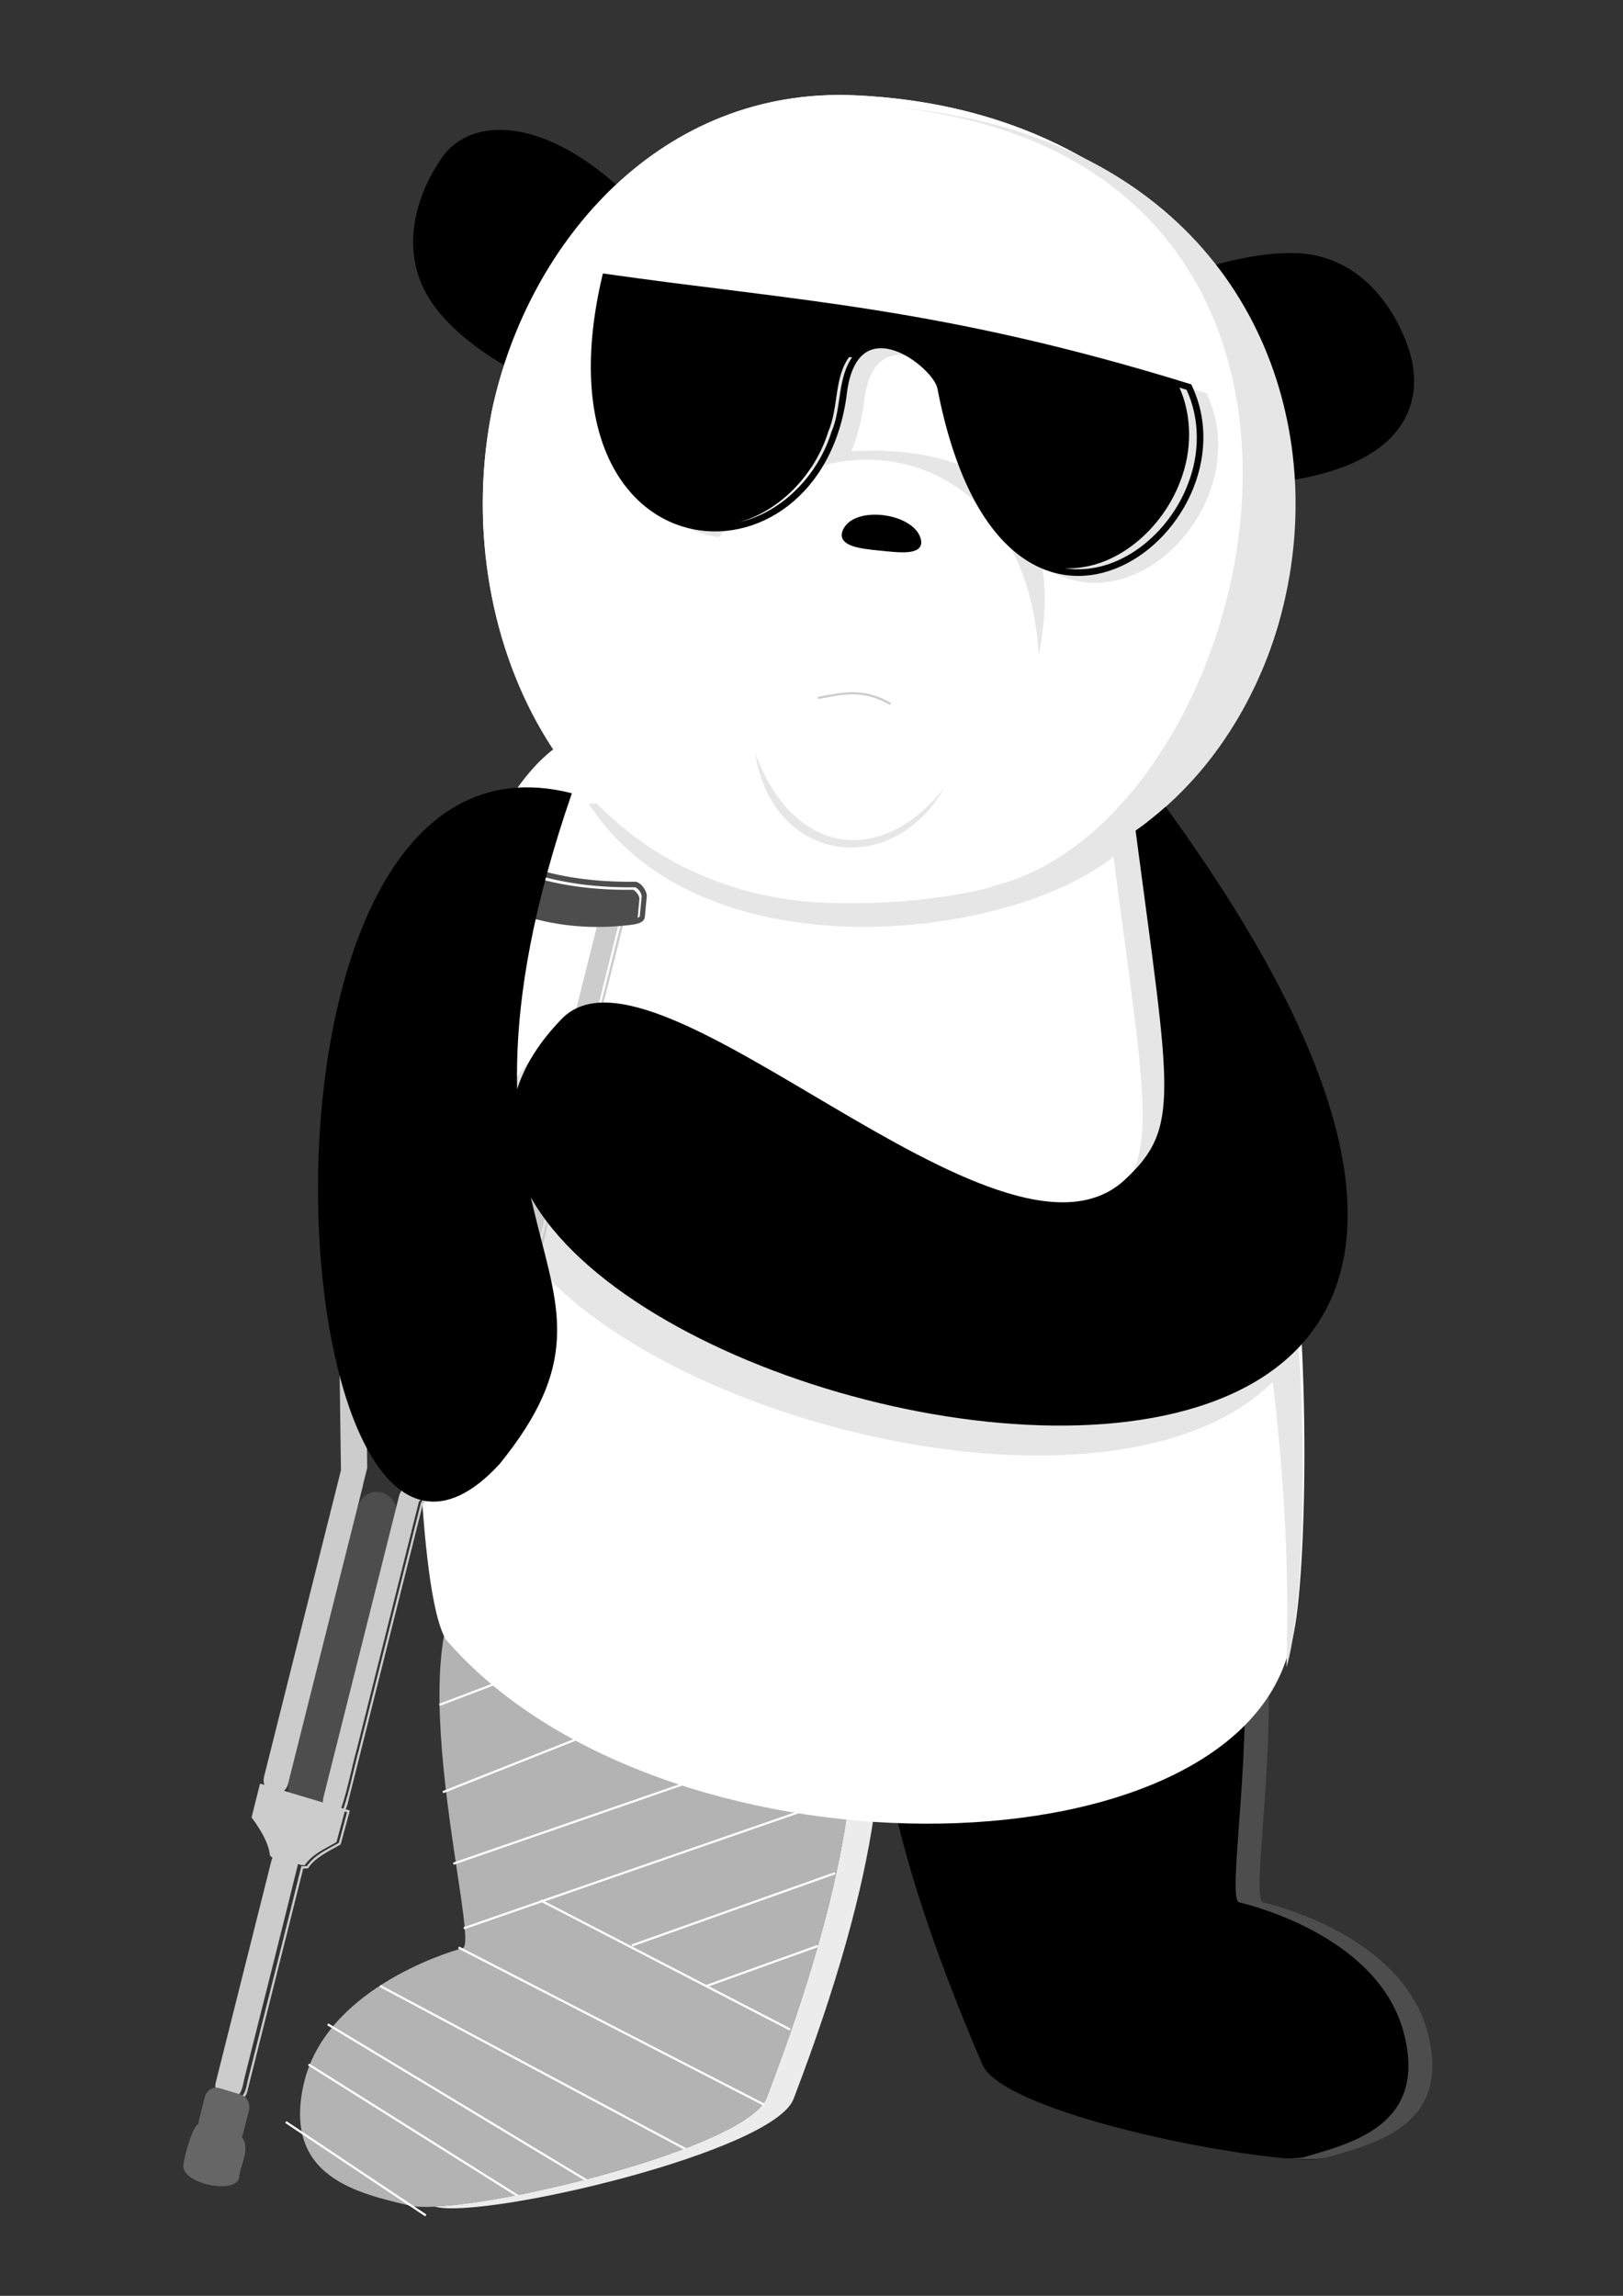 <?xml version="1.0" encoding="UTF-8" standalone="no"?>
<!-- Created with Inkscape (http://www.inkscape.org/) -->

<svg
   xmlns:dc="http://purl.org/dc/elements/1.1/"
   xmlns:cc="http://creativecommons.org/ns#"
   xmlns:rdf="http://www.w3.org/1999/02/22-rdf-syntax-ns#"
   xmlns:svg="http://www.w3.org/2000/svg"
   xmlns="http://www.w3.org/2000/svg"
   xmlns:sodipodi="http://sodipodi.sourceforge.net/DTD/sodipodi-0.dtd"
   xmlns:inkscape="http://www.inkscape.org/namespaces/inkscape"
   width="210mm"
   height="297mm"
   viewBox="0 0 744.094 1052.362"
   id="svg2"
   version="1.1"
   inkscape:version="0.91 r13725"
   sodipodi:docname="trashpandaoops.svg">
  <rect x="0" y="0" width="744.094" height="1052.362" fill="#333333" stroke="none"/>
  <defs
     id="defs4" />
  <sodipodi:namedview
     id="base"
     pagecolor="#ffffff"
     bordercolor="#666666"
     borderopacity="1.0"
     inkscape:pageopacity="0.0"
     inkscape:pageshadow="2"
     inkscape:zoom="0.55242718"
     inkscape:cx="130.89191"
     inkscape:cy="474.37782"
     inkscape:document-units="px"
     inkscape:current-layer="layer1"
     showgrid="false"
     inkscape:window-width="1440"
     inkscape:window-height="806"
     inkscape:window-x="0"
     inkscape:window-y="1"
     inkscape:window-maximized="1"
     inkscape:object-paths="true"
     inkscape:snap-intersection-paths="true"
     inkscape:object-nodes="true"
     inkscape:snap-smooth-nodes="true"
     inkscape:snap-nodes="false" />
  <g
     inkscape:label="Layer 1"
     inkscape:groupmode="layer"
     id="layer1">
    <g
       id="g4205"
       transform="translate(1072.64,3.545)">
      <path
         inkscape:connector-curvature="0"
         id="path3367"
         d="m -721.129,957.963 c -9.316,24.309 -141.217,55.045 -164.049,49.434 -22.833,-5.611 -57.883,-12.626 -48.261,-55.477 9.621,-42.852 64.104,-60.064 72.918,-62.466 8.813,-2.401 -35.977,-157.359 11.793,-175.754 84.391,-32.496 241.017,-51.687 127.6,244.263 z"
         style="fill:#b3b3b3;fill-rule:evenodd;stroke:none;stroke-width:1px;stroke-linecap:butt;stroke-linejoin:miter;stroke-opacity:1"
         sodipodi:nodetypes="ssssss"
         inkscape:export-xdpi="86.718498"
         inkscape:export-ydpi="86.718498" />
      <path
         inkscape:connector-curvature="0"
         id="path4529"
         d="m -898.4,906.762 140.8,75.2"
         style="fill:none;fill-rule:evenodd;stroke:#ffffff;stroke-width:1px;stroke-linecap:butt;stroke-linejoin:miter;stroke-opacity:1" />
      <path
         inkscape:connector-curvature="0"
         id="path4533"
         d="m -931.2,942.762 96.8,60.8"
         style="fill:none;fill-rule:evenodd;stroke:#ffffff;stroke-width:1px;stroke-linecap:butt;stroke-linejoin:miter;stroke-opacity:1" />
      <path
         inkscape:connector-curvature="0"
         id="path4531"
         d="m -922.4,924.362 120.8,72.8"
         style="fill:none;fill-rule:evenodd;stroke:#ffffff;stroke-width:1px;stroke-linecap:butt;stroke-linejoin:miter;stroke-opacity:1" />
      <path
         style="fill:#000000;fill-rule:evenodd;stroke:#000000;stroke-width:1px;stroke-linecap:butt;stroke-linejoin:miter;stroke-opacity:1"
         d="m -479.794,215.943 c 54.809,-9.133 59.376,-38.814 52.525,-59.363 -6.851,-20.549 -22.837,-41.098 -47.958,-43.381 -25.121,-2.283 -59.376,11.416 -59.376,11.416"
         id="path3363"
         inkscape:connector-curvature="0"
         sodipodi:nodetypes="cssc"
         inkscape:export-xdpi="86.718498"
         inkscape:export-ydpi="86.718498" />
      <path
         style="fill:none;fill-rule:evenodd;stroke:#000000;stroke-width:1px;stroke-linecap:butt;stroke-linejoin:miter;stroke-opacity:1"
         d="m -516.334,590.388 -45.674,-22.832"
         id="path3365"
         inkscape:connector-curvature="0"
         inkscape:export-xdpi="86.718498"
         inkscape:export-ydpi="86.718498" />
      <path
         style="fill:#ececec;fill-rule:evenodd;stroke:none;stroke-width:1px;stroke-linecap:butt;stroke-linejoin:miter;stroke-opacity:1"
         d="m -753.161,696.814 c 63.127,6.498 107.733,63.619 32.033,261.148 -8.247,21.52 -112.513,48.058 -152.182,49.976 0.135,0.033 0.289,0.073 0.422,0.105 22.833,5.611 154.733,-25.124 164.049,-49.433 80.532,-210.141 24.91,-261.375 -44.323,-261.796 z"
         id="path3375"
         inkscape:export-xdpi="86.718498"
         inkscape:export-ydpi="86.718498"
         inkscape:connector-curvature="0" />
      <g
         id="g3369"
         transform="matrix(2.001,0,0,2.001,-1527.108,-676.025)"
         inkscape:export-xdpi="86.718498"
         inkscape:export-ydpi="86.718498">
        <path
           id="path3371"
           d="m 525.979,830.564 c 1.379,-0.074 3.046,-0.059 3.875,-0.299 2.821,-0.816 6.023,-1.692 9.148,-2.877 1.563,-0.593 3.106,-1.264 4.574,-2.043 1.468,-0.779 2.861,-1.665 4.121,-2.693 1.26,-1.028 2.388,-2.198 3.326,-3.537 0.938,-1.34 1.688,-2.851 2.191,-4.564 0.503,-1.714 0.759,-3.63 0.713,-5.781 -0.046,-2.151 -0.396,-4.535 -1.105,-7.186 -0.355,-1.325 -0.794,-2.597 -1.309,-3.816 -0.514,-1.22 -1.103,-2.388 -1.756,-3.506 -1.305,-2.236 -2.863,-4.273 -4.588,-6.123 -1.725,-1.85 -3.617,-3.514 -5.586,-5.006 -1.969,-1.492 -4.017,-2.812 -6.055,-3.975 -2.038,-1.163 -4.067,-2.168 -5.998,-3.029 -1.931,-0.861 -3.766,-1.579 -5.414,-2.168 -3.297,-1.177 -5.853,-1.837 -6.965,-2.092 -0.278,-0.064 -0.475,-0.427 -0.605,-1.057 -0.131,-0.629 -0.196,-1.525 -0.209,-2.648 -0.026,-2.247 0.154,-5.409 0.418,-9.201 0.264,-3.793 0.611,-8.215 0.926,-12.98 0.314,-4.765 0.595,-9.873 0.721,-15.037 0.125,-5.164 0.096,-10.385 -0.207,-15.375 -0.152,-2.495 -0.372,-4.933 -0.676,-7.277 -0.304,-2.344 -0.692,-4.594 -1.178,-6.715 -0.486,-2.121 -1.072,-4.113 -1.77,-5.939 -0.698,-1.827 -1.509,-3.488 -2.449,-4.949 -0.94,-1.461 -2.009,-2.721 -3.221,-3.744 -1.212,-1.023 -2.566,-1.809 -4.08,-2.322 -2.674,-0.907 -5.477,-1.785 -8.367,-2.596 -2.89,-0.811 -5.867,-1.555 -8.889,-2.199 -3.022,-0.644 -6.089,-1.187 -9.158,-1.594 -2.608,-0.345 -5.21,-0.531 -7.797,-0.658 -34.505,0.765 -61.348,26.391 -16.176,131.33 4.33,10.059 51.795,20.511 73.543,21.658 z"
           style="fill:#000000;fill-rule:evenodd;stroke:#000000;stroke-width:0.5px;stroke-linecap:butt;stroke-linejoin:miter;stroke-opacity:1"
           inkscape:connector-curvature="0" />
        <path
           inkscape:connector-curvature="0"
           id="path3373"
           d="m 521.864,830.564 c 4.09,0.216 7.575,0.218 9.361,-0.299 11.285,-3.265 28.641,-7.478 22.969,-28.682 -5.673,-21.203 -33.221,-28.694 -37.67,-29.715 -4.449,-1.02 11.89,-79.029 -12.332,-87.246 -11.926,-4.046 -26.363,-7.342 -39.695,-7.047 2.587,0.127 5.189,0.313 7.797,0.658 3.07,0.407 6.137,0.95 9.158,1.594 3.022,0.644 5.999,1.388 8.889,2.199 2.89,0.811 5.693,1.688 8.367,2.596 1.514,0.514 2.868,1.299 4.08,2.322 1.212,1.023 2.281,2.283 3.221,3.744 0.94,1.461 1.751,3.122 2.449,4.949 0.698,1.827 1.284,3.818 1.77,5.939 0.486,2.121 0.874,4.371 1.178,6.715 0.304,2.344 0.524,4.782 0.676,7.277 0.303,4.99 0.332,10.211 0.207,15.375 -0.125,5.164 -0.406,10.272 -0.721,15.037 -0.314,4.765 -0.662,9.188 -0.926,12.98 -0.264,3.793 -0.444,6.954 -0.418,9.201 0.013,1.123 0.078,2.019 0.209,2.648 0.131,0.629 0.327,0.993 0.605,1.057 1.112,0.255 3.668,0.915 6.965,2.092 1.649,0.589 3.483,1.307 5.414,2.168 1.931,0.861 3.96,1.867 5.998,3.029 2.038,1.163 4.085,2.482 6.055,3.975 1.969,1.492 3.861,3.156 5.586,5.006 1.725,1.85 3.283,3.887 4.588,6.123 0.652,1.118 1.241,2.286 1.756,3.506 0.514,1.22 0.954,2.491 1.309,3.816 0.709,2.65 1.059,5.035 1.105,7.186 0.046,2.151 -0.21,4.067 -0.713,5.781 -0.503,1.714 -1.253,3.225 -2.191,4.564 -0.938,1.34 -2.066,2.509 -3.326,3.537 -1.26,1.028 -2.653,1.914 -4.121,2.693 -1.468,0.779 -3.011,1.45 -4.574,2.043 -3.126,1.185 -6.327,2.061 -9.148,2.877 -0.829,0.24 -2.496,0.224 -3.875,0.299 z"
           style="fill:#4d4d4d;fill-rule:evenodd;stroke:none;stroke-width:1px;stroke-linecap:butt;stroke-linejoin:miter;stroke-opacity:1" />
      </g>
      <path
         style="fill:#ffffff;fill-rule:evenodd;stroke:none;stroke-width:1px;stroke-linecap:butt;stroke-linejoin:miter;stroke-opacity:1"
         d="m -881.728,606.37 c 0,0 0,118.726 13.488,141.558 97.129,112.94 359.391,110.806 386.655,4.566 8.09,-17.58 10.272,-134.975 0.433,-196.044 -60.627,-376.279 -296.151,-216.779 -334.367,-219.062 -71.518,48.544 -66.209,268.982 -66.209,268.982 z"
         id="path3377"
         inkscape:connector-curvature="0"
         sodipodi:nodetypes="cccscc"
         inkscape:export-xdpi="86.718498"
         inkscape:export-ydpi="86.718498" />
      <path
         style="fill:#e6e6e6;fill-rule:evenodd;stroke:none;stroke-width:1px;stroke-linecap:butt;stroke-linejoin:miter;stroke-opacity:1"
         d="m -546.568,367.763 c -12.37,51.157 -195.932,90.464 -256.189,-2.963"
         id="path3379"
         inkscape:connector-curvature="0"
         sodipodi:nodetypes="cc"
         inkscape:export-xdpi="86.718498"
         inkscape:export-ydpi="86.718498" />
      <path
         sodipodi:nodetypes="ccc"
         inkscape:connector-curvature="0"
         id="path3381"
         d="m -482.833,760.673 c 13.708,-44.106 17.728,-296.739 -69.901,-388.855 0,0 76.347,188.054 69.901,388.855 z"
         style="fill:#e6e6e6;fill-rule:evenodd;stroke:none;stroke-width:1px;stroke-linecap:butt;stroke-linejoin:miter;stroke-opacity:1"
         inkscape:export-xdpi="86.718498"
         inkscape:export-ydpi="86.718498" />
      <path
         sodipodi:nodetypes="cssc"
         inkscape:connector-curvature="0"
         id="path3383"
         d="m -566.468,355.636 c 376.735,485.57 -425.625,293.464 -258.484,121.521 43.091,-44.329 200.901,126.737 258.002,73.899 28.218,-26.112 19.84,-41.248 0.482,-195.419 z"
         style="fill:#e6e6e6;fill-rule:evenodd;stroke:none;stroke-width:1px;stroke-linecap:butt;stroke-linejoin:miter;stroke-opacity:1"
         inkscape:export-xdpi="86.718498"
         inkscape:export-ydpi="86.718498" />
      <path
         sodipodi:nodetypes="cssc"
         inkscape:connector-curvature="0"
         id="path3389"
         d="m -783.918,86.877 c -39.822,-38.742 -73.299,-36.258 -85.802,-18.568 -12.503,17.69 -19.595,42.738 -6.557,64.326 13.038,21.588 42.704,35.441 42.704,35.441"
         style="fill:#000000;fill-rule:evenodd;stroke:none;stroke-width:1px;stroke-linecap:butt;stroke-linejoin:miter;stroke-opacity:1"
         inkscape:export-xdpi="86.718498"
         inkscape:export-ydpi="86.718498" />
      <path
         style="fill:#ffffff;fill-rule:evenodd;stroke:none;stroke-width:1px;stroke-linecap:butt;stroke-linejoin:miter;stroke-opacity:1"
         d="m -699.03,410.015 c 295.239,14.544 283.249,-358.175 18.27,-369.878 -88.174,-3.895 -149.437,66.282 -166.23,143.939 -20.291,100.25 31.471,217.395 147.96,225.939 z"
         id="path3391"
         inkscape:connector-curvature="0"
         sodipodi:nodetypes="cscc"
         inkscape:export-xdpi="86.718498"
         inkscape:export-ydpi="86.718498" />
      <path
         sodipodi:nodetypes="cscc"
         inkscape:connector-curvature="0"
         id="path3393"
         d="m -699.03,410.015 c 295.239,14.544 283.249,-358.175 18.27,-369.878 -88.174,-3.895 -149.437,66.282 -166.23,143.939 -20.291,100.25 31.471,217.395 147.96,225.939 z"
         style="fill:#ffffff;fill-rule:evenodd;stroke:none;stroke-width:1px;stroke-linecap:butt;stroke-linejoin:miter;stroke-opacity:1"
         inkscape:export-xdpi="86.718498"
         inkscape:export-ydpi="86.718498" />
      <path
         style="fill:#e6e6e6;fill-rule:evenodd;stroke:none;stroke-width:1px;stroke-linecap:butt;stroke-linejoin:miter;stroke-opacity:1"
         d="m -621.097,403.399 c 126.243,-24.444 202.631,-333.407 -43.223,-357.987 257.181,21.937 223.457,336.842 43.223,357.987 z"
         id="path3395"
         inkscape:connector-curvature="0"
         sodipodi:nodetypes="ccc"
         inkscape:export-xdpi="86.718498"
         inkscape:export-ydpi="86.718498" />
      <path
         style="fill:#e6e6e6;fill-rule:evenodd;stroke:none;stroke-width:1px;stroke-linecap:butt;stroke-linejoin:miter;stroke-opacity:1"
         d="m -639.654,357.501 c -23.75,42.041 -79.011,35.081 -86.781,-15.982 17.282,47.369 57.854,52.697 86.781,15.982 z"
         id="path3397"
         inkscape:connector-curvature="0"
         sodipodi:nodetypes="ccc"
         inkscape:export-xdpi="86.718498"
         inkscape:export-ydpi="86.718498" />
      <path
         style="fill:#e6e6e6;fill-rule:evenodd;stroke:none;stroke-width:1px;stroke-linecap:butt;stroke-linejoin:miter;stroke-opacity:1"
         d="m -596.642,298.174 c 23.958,-120.36 -106.696,-92.34 -106.696,-92.34 38.861,13.545 106.456,55.261 106.696,92.34 z"
         id="path3402"
         inkscape:connector-curvature="0"
         sodipodi:nodetypes="ccc"
         inkscape:export-xdpi="86.718498"
         inkscape:export-ydpi="86.718498" />
      <path
         sodipodi:nodetypes="ccssc"
         inkscape:connector-curvature="0"
         id="path3404"
         d="m -519.49,176.71 c -114.391,-35.667 -181.286,-38.254 -267.25,-50.698 -33.299,140.753 98.542,149.432 110.254,54.357 4.967,-40.325 40.289,-12.369 42.219,-2.297 29.67,154.859 146.4,64.933 114.777,-1.361 z"
         style="fill:#e6e6e6;fill-rule:evenodd;stroke:none;stroke-width:1px;stroke-linecap:butt;stroke-linejoin:miter;stroke-opacity:1"
         inkscape:export-xdpi="86.718498"
         inkscape:export-ydpi="86.718498" />
      <path
         style="fill:#ffffff;fill-rule:evenodd;stroke:none;stroke-width:1px;stroke-linecap:butt;stroke-linejoin:miter;stroke-opacity:1"
         d="m -596.264,300.421 c -4.013,-120.47 -137.542,-120.85 -164.427,-20.549"
         id="path3406"
         inkscape:connector-curvature="0"
         sodipodi:nodetypes="cc"
         inkscape:export-xdpi="86.718498"
         inkscape:export-ydpi="86.718498" />
      <path
         id="path3408"
         d="m -795.854,122.354 c -33.518,140.753 99.19,149.432 110.979,54.357 5,-40.325 40.556,-12.371 42.498,-2.299 29.865,154.859 147.364,64.933 115.533,-1.361 -115.144,-35.667 -182.48,-38.253 -269.01,-50.697 z m 112.17,37.357 2.727,0 c -7.481,9.66 -5.184,23.793 -9.961,34.762 -6.961,22.621 -27.554,42.157 -51.523,43 l 0,-0.555 c 22.923,-2.023 42.369,-20.993 49.094,-42.846 4.712,-10.818 2.546,-24.714 9.664,-34.361 z m 150.904,13.631 c 1.5,0.457 3.004,0.899 4.502,1.361 6.375,13.594 6.253,29.751 0.787,43.666 -8.465,22.597 -31.66,42.88 -57.125,39.068 l 0,-0.99 c 23.651,0.956 44.639,-18.242 52.6,-39.492 5.459,-13.897 5.586,-30.03 -0.764,-43.613 z"
         style="fill:#000000;fill-rule:evenodd;stroke:#000000;stroke-width:1px;stroke-linecap:butt;stroke-linejoin:miter;stroke-opacity:1"
         inkscape:connector-curvature="0" />
      <path
         style="fill:#000000;fill-rule:evenodd;stroke:#000000;stroke-width:1px;stroke-linecap:butt;stroke-linejoin:miter;stroke-opacity:1"
         d="m -651.058,243.327 c -3.329,-11.026 -28.52,-14.554 -34.256,-4.566 -4.321,7.526 7.346,8.745 15.986,9.572 8.055,0.771 20.608,2.739 18.27,-5.006 z"
         id="path3410"
         inkscape:connector-curvature="0"
         sodipodi:nodetypes="ssss"
         inkscape:export-xdpi="86.718498"
         inkscape:export-ydpi="86.718498" />
      <g
         transform="matrix(0.687,0.376,-0.344,0.751,-5.395,634.113)"
         id="g4385">
        <path
           inkscape:connector-curvature="0"
           style="opacity:1;fill:#4d4d4d;fill-opacity:1;fill-rule:nonzero;stroke:none;stroke-width:15;stroke-linecap:round;stroke-linejoin:miter;stroke-miterlimit:4;stroke-dasharray:none;stroke-dashoffset:0;stroke-opacity:1"
           d="m -1013.378,569.324 c -6.562,1.306 -10.794,7.64 -9.489,14.202 l 30.094,151.258 c 0.438,2.201 1.451,4.131 2.84,5.687 l 20.404,-4.06 c 0.032,-0.09 0.057,-0.184 0.087,-0.275 -0.01,-0.017 -0.017,-0.036 -0.027,-0.054 -0.08,-0.154 -0.156,-0.31 -0.226,-0.471 -0.04,-0.091 -0.075,-0.183 -0.111,-0.276 -0.049,-0.125 -0.095,-0.251 -0.137,-0.38 -0.024,-0.073 -0.048,-0.145 -0.07,-0.219 -0.064,-0.216 -0.122,-0.435 -0.167,-0.66 l -32.075,-161.212 c -2.755,-2.91 -6.888,-4.385 -11.125,-3.542 z"
           id="rect3613" />
        <path
           inkscape:connector-curvature="0"
           style="opacity:1;fill:#cccccc;fill-opacity:1;fill-rule:nonzero;stroke:none;stroke-width:15;stroke-linecap:round;stroke-linejoin:miter;stroke-miterlimit:4;stroke-dasharray:none;stroke-dashoffset:0;stroke-opacity:1"
           d="m -1032.706,219.841 c -4.038,0.803 -6.453,5.651 -5.415,10.867 l 44.023,221.268 c 0.039,0.196 0.089,0.386 0.137,0.577 -0.343,0.754 -0.573,1.574 -0.648,2.449 l -8.897,102.59 0.01,10e-6 -0.167,8.169 33.488,168.317 c 0.165,0.832 0.468,1.597 0.87,2.29 l -23.593,4.694 c 0.597,-1.351 0.802,-2.891 0.491,-4.455 l -33.031,-166.019 -0.091,0.018 -1.865,-9.371 -46.965,-90.365 c -0.051,-0.097 -0.109,-0.186 -0.163,-0.28 0.07,-0.909 0.019,-1.853 -0.171,-2.807 l -44,-221.152 c -0.985,-4.949 -5.268,-8.239 -9.605,-7.376 -4.337,0.863 -7.036,5.542 -6.051,10.491 l 44,221.152 c 0.237,1.194 0.672,2.287 1.248,3.253 -0.094,1.324 0.157,2.69 0.816,3.959 l 47.459,91.315 33.84,170.085 c 0.311,1.564 1.09,2.909 2.158,3.928 l -2.6,0.517 3.735,18.771 c 8.733,3.912 15.729,8.337 19.227,13.794 0.61,0.093 1.223,0.177 1.835,0.263 -0.033,0.599 -10e-4,1.211 0.122,1.828 l 24.459,122.934 c 0.781,3.926 4.571,6.458 8.498,5.677 l 4.896,-0.974 c 3.926,-0.781 6.459,-4.571 5.677,-8.498 l -24.462,-122.934 c -0.062,-0.313 -0.15,-0.615 -0.249,-0.909 0.864,-0.444 1.742,-0.924 2.655,-1.482 0.539,-6.107 6.271,-13.246 11.499,-20.285 l -3.406,-19.026 -2.586,0.515 c 0.106,-0.794 0.093,-1.617 -0.072,-2.449 L -988.865,563.977 c 0.431,-0.838 0.712,-1.772 0.799,-2.771 l 9.094,-104.848 c 0.098,-1.13 -0.067,-2.218 -0.433,-3.213 0.188,-1.283 0.167,-2.66 -0.114,-4.07 L -1023.542,227.807 c -1.038,-5.216 -5.125,-8.77 -9.164,-7.966 z m -0.035,1.357 c 3.46,-0.874 6.375,2.196 7.438,5.187 13.511,66.294 26.453,132.731 39.746,199.079 1.7,9.797 4.499,19.593 5.241,29.427 -2.241,29.941 -5.145,59.872 -7.638,89.808 -1.041,6.295 -0.179,13.057 -2.287,19.1 l 27.32,137.317 c 1.882,10.833 4.828,21.582 6.079,32.466 -0.011,0.107 -0.03,0.21 -0.046,0.314 l -1.286,0.256 c 0.016,-0.104 0.033,-0.207 0.044,-0.313 -1.25,-10.883 -4.197,-21.633 -6.079,-32.466 l -27.32,-137.317 c 2.108,-6.043 1.246,-12.804 2.287,-19.1 2.494,-29.937 5.397,-59.868 7.638,-89.808 -0.742,-9.834 -3.542,-19.63 -5.241,-29.427 -13.293,-66.349 -26.235,-132.786 -39.746,-199.079 -0.96,-2.699 -3.429,-5.452 -6.445,-5.323 0.098,-0.041 0.193,-0.083 0.295,-0.12 z m 77.325,513.746 1.417,-0.282 3.07,17.146 c -4.362,6.175 -9.893,12.149 -11.335,19.818 -0.946,0.609 -1.93,1.143 -2.936,1.62 7.933,38.588 16.009,80.323 23.768,118.924 1.045,3.967 2.817,10.07 -2.055,12.31 -1.512,0.521 -3.363,1.093 -5.208,1.349 1.079,-0.271 2.112,-0.6 3.021,-0.914 4.872,-2.24 3.1,-8.343 2.055,-12.31 -7.78,-38.704 -15.879,-80.563 -23.832,-119.237 l -0.044,-0.088 c 0.008,-0.004 0.016,-0.007 0.024,-0.01 -0.013,-0.064 -0.026,-0.129 -0.038,-0.193 l 1.616,-0.321 c 0.778,-0.213 1.561,-0.429 2.213,-0.849 1.442,-7.669 6.972,-13.643 11.335,-19.818 l -3.07,-17.146 z"
           id="rect3615" />
        <path
           inkscape:connector-curvature="0"
           style="opacity:1;fill:#4d4d4d;fill-opacity:1;fill-rule:nonzero;stroke:none;stroke-width:15;stroke-linecap:round;stroke-linejoin:miter;stroke-miterlimit:4;stroke-dasharray:none;stroke-dashoffset:0;stroke-opacity:1"
           d="m -1026.514,203.28 c -0.434,0.061 -0.836,0.178 -1.189,0.36 -42.833,22.036 -76.83,26.071 -111.481,22.446 -3.162,-0.331 -8.433,4.333 -8.345,7.511 l 0.346,12.43 c 0.088,3.178 4.234,3.023 7.362,3.588 41.992,7.58 82.397,0.989 120.741,-24.022 2.663,-1.737 6.298,-4.438 5.174,-7.412 l -3.928,-10.388 c -0.984,-2.602 -5.637,-4.943 -8.679,-4.513 z m 0.306,3.018 c 0.01,8e-4 0.01,0.006 0.117,-0.017 0.554,-0.078 2.072,0.181 3.302,0.814 1.231,0.633 2.079,1.667 2.118,1.77 l 3.928,10.388 c 0.073,0.192 0.121,0.26 -0.617,1.108 -0.049,0.057 -0.108,0.116 -0.163,0.174 l -3.729,-9.861 c -0.039,-0.104 -0.888,-1.138 -2.118,-1.77 -1.231,-0.633 -2.748,-0.892 -3.302,-0.814 -0.162,0.023 -0.234,0.057 -0.227,0.053 a 3.031,3.031 0 0 1 2e-4,7.9e-4 c -43.279,22.265 -78.096,26.436 -113.182,22.765 0.059,0.006 -1.748,0.516 -3.056,1.685 -0.583,0.521 -1.025,1.139 -1.343,1.659 l -0.021,-0.74 c 0,0.126 0.636,-1.558 1.944,-2.727 1.308,-1.169 3.115,-1.679 3.056,-1.685 35.087,3.671 69.903,-0.499 113.182,-22.765 0.103,-0.036 0.106,-0.039 0.11,-0.037 z"
           id="rect4434" />
        <path
           style="opacity:1;fill:#666666;fill-opacity:1;fill-rule:nonzero;stroke:none;stroke-width:15;stroke-linecap:round;stroke-linejoin:miter;stroke-miterlimit:4;stroke-dasharray:none;stroke-dashoffset:0;stroke-opacity:1"
           d="m -954.602,903.401 c -3.926,0.781 -6.458,4.571 -5.677,8.498 l 2.512,12.628 c 0.137,0.687 0.37,1.328 0.675,1.92 -2.752,3.076 0.43,20.377 2.074,24.321 3.954,9.804 37.227,-0.386 32.379,-9.799 -2.088,-6.391 -0.65,-15.723 -7.608,-19.447 -0.201,-0.098 -0.404,-0.189 -0.606,-0.273 0.059,-0.67 0.028,-1.36 -0.11,-2.054 l -2.512,-12.628 c -0.781,-3.926 -4.571,-6.458 -8.498,-5.677 z"
           id="rect4197"
           inkscape:connector-curvature="0"
           sodipodi:nodetypes="ssscccccssss" />
        <path
           inkscape:connector-curvature="0"
           style="opacity:1;fill:#4d4d4d;fill-opacity:1;fill-rule:nonzero;stroke:none;stroke-width:15;stroke-linecap:round;stroke-linejoin:miter;stroke-miterlimit:4;stroke-dasharray:none;stroke-dashoffset:0;stroke-opacity:1"
           d="m -1081.099,435.594 6.404,32.187 c 0.19,0.955 0.241,1.898 0.171,2.807 0.054,0.094 0.113,0.183 0.163,0.28 l 0.6,1.156 79.04,-15.726 0.112,-1.298 c 0.076,-0.874 0.305,-1.695 0.648,-2.448 -0.048,-0.192 -0.098,-0.381 -0.137,-0.577 l -6.448,-32.408 -80.554,16.027 z"
           id="rect4208" />
      </g>
      <path
         inkscape:export-ydpi="86.718498"
         inkscape:export-xdpi="86.718498"
         sodipodi:nodetypes="ccc"
         inkscape:connector-curvature="0"
         id="path4305"
         d="m -843.674,667.622 c 74.086,-91.011 -38.649,-99.085 33.214,-307.542 -164.444,-41.993 -134.859,417.923 -33.214,307.542 z"
         style="fill:#000000;fill-rule:evenodd;stroke:none;stroke-width:1px;stroke-linecap:butt;stroke-linejoin:miter;stroke-opacity:1" />
      <path
         sodipodi:nodetypes="cc"
         style="fill:#ffffff;fill-rule:evenodd;stroke:none;stroke-width:1px;stroke-linecap:butt;stroke-linejoin:miter;stroke-opacity:1"
         d="m -789.727,652.611 c -257.561,276.557 -128.781,138.278 0,0 z"
         id="path3412"
         inkscape:connector-curvature="0"
         inkscape:export-xdpi="86.718498"
         inkscape:export-ydpi="86.718498" />
      <path
         sodipodi:nodetypes="cc"
         inkscape:connector-curvature="0"
         id="path3414"
         d="m -540.644,509.304 c -655.203,623.334 -327.602,311.667 0,0 z"
         style="fill:#4d4d4d;fill-rule:evenodd;stroke:none;stroke-width:1px;stroke-linecap:butt;stroke-linejoin:miter;stroke-opacity:1"
         inkscape:export-xdpi="86.718498"
         inkscape:export-ydpi="86.718498" />
      <path
         id="path3387"
         d="m -538.236,366.293 c -4.374,3.884 -8.969,7.527 -13.779,10.904 15.917,121.154 20.848,136.192 -5.027,160.137 -57.101,52.839 -214.911,-118.228 -258.002,-73.898 -164.274,168.994 607.94,357.446 276.809,-97.143 z"
         style="fill:#000000;fill-rule:evenodd;stroke:none;stroke-width:1px;stroke-linecap:butt;stroke-linejoin:miter;stroke-opacity:1"
         inkscape:connector-curvature="0" />
      <path
         sodipodi:nodetypes="cc"
         inkscape:connector-curvature="0"
         id="path4398"
         d="m -697.6,316.362 c 10.263,-1.678 20.046,-4.916 33.2,2.8"
         style="fill:#ffffff;fill-rule:evenodd;stroke:#cccccc;stroke-width:1px;stroke-linecap:butt;stroke-linejoin:miter;stroke-opacity:1" />
      <path
         inkscape:connector-curvature="0"
         id="path4515"
         d="m -871.2,777.962 164,-62.4"
         style="fill:none;fill-rule:evenodd;stroke:#ffffff;stroke-width:1px;stroke-linecap:butt;stroke-linejoin:miter;stroke-opacity:1" />
      <path
         inkscape:connector-curvature="0"
         id="path4517"
         d="m -869.6,817.962 181.6,-72"
         style="fill:none;fill-rule:evenodd;stroke:#ffffff;stroke-width:1px;stroke-linecap:butt;stroke-linejoin:miter;stroke-opacity:1" />
      <path
         inkscape:connector-curvature="0"
         id="path4519"
         d="m -864.8,850.762 182.4,-63.2"
         style="fill:none;fill-rule:evenodd;stroke:#ffffff;stroke-width:1px;stroke-linecap:butt;stroke-linejoin:miter;stroke-opacity:1" />
      <path
         inkscape:connector-curvature="0"
         id="path4521"
         d="m -860,880.362 177.6,-61.6"
         style="fill:none;fill-rule:evenodd;stroke:#ffffff;stroke-width:1px;stroke-linecap:butt;stroke-linejoin:miter;stroke-opacity:1" />
      <path
         sodipodi:nodetypes="cc"
         inkscape:connector-curvature="0"
         id="path4523"
         d="m -782.95,888.239 93.156,-33.145"
         style="fill:none;fill-rule:evenodd;stroke:#ffffff;stroke-width:1px;stroke-linecap:butt;stroke-linejoin:miter;stroke-opacity:1" />
      <path
         inkscape:connector-curvature="0"
         id="path4525"
         d="m -824.8,867.562 114.4,59.2"
         style="fill:none;fill-rule:evenodd;stroke:#ffffff;stroke-width:1px;stroke-linecap:butt;stroke-linejoin:miter;stroke-opacity:1" />
      <path
         inkscape:connector-curvature="0"
         id="path4527"
         d="m -862.4,889.162 140,72"
         style="fill:none;fill-rule:evenodd;stroke:#ffffff;stroke-width:1px;stroke-linecap:butt;stroke-linejoin:miter;stroke-opacity:1" />
      <path
         sodipodi:nodetypes="cc"
         inkscape:connector-curvature="0"
         id="path4535"
         d="m -941.6,969.162 64.194,42.828"
         style="fill:none;fill-rule:evenodd;stroke:#ffffff;stroke-width:1px;stroke-linecap:butt;stroke-linejoin:miter;stroke-opacity:1" />
      <path
         style="fill:none;fill-rule:evenodd;stroke:#ffffff;stroke-width:1px;stroke-linecap:butt;stroke-linejoin:miter;stroke-opacity:1"
         d="m -749.009,906.906 51.295,-18.437"
         id="path4537"
         inkscape:connector-curvature="0"
         sodipodi:nodetypes="cc" />
    </g>
  </g>
</svg>
